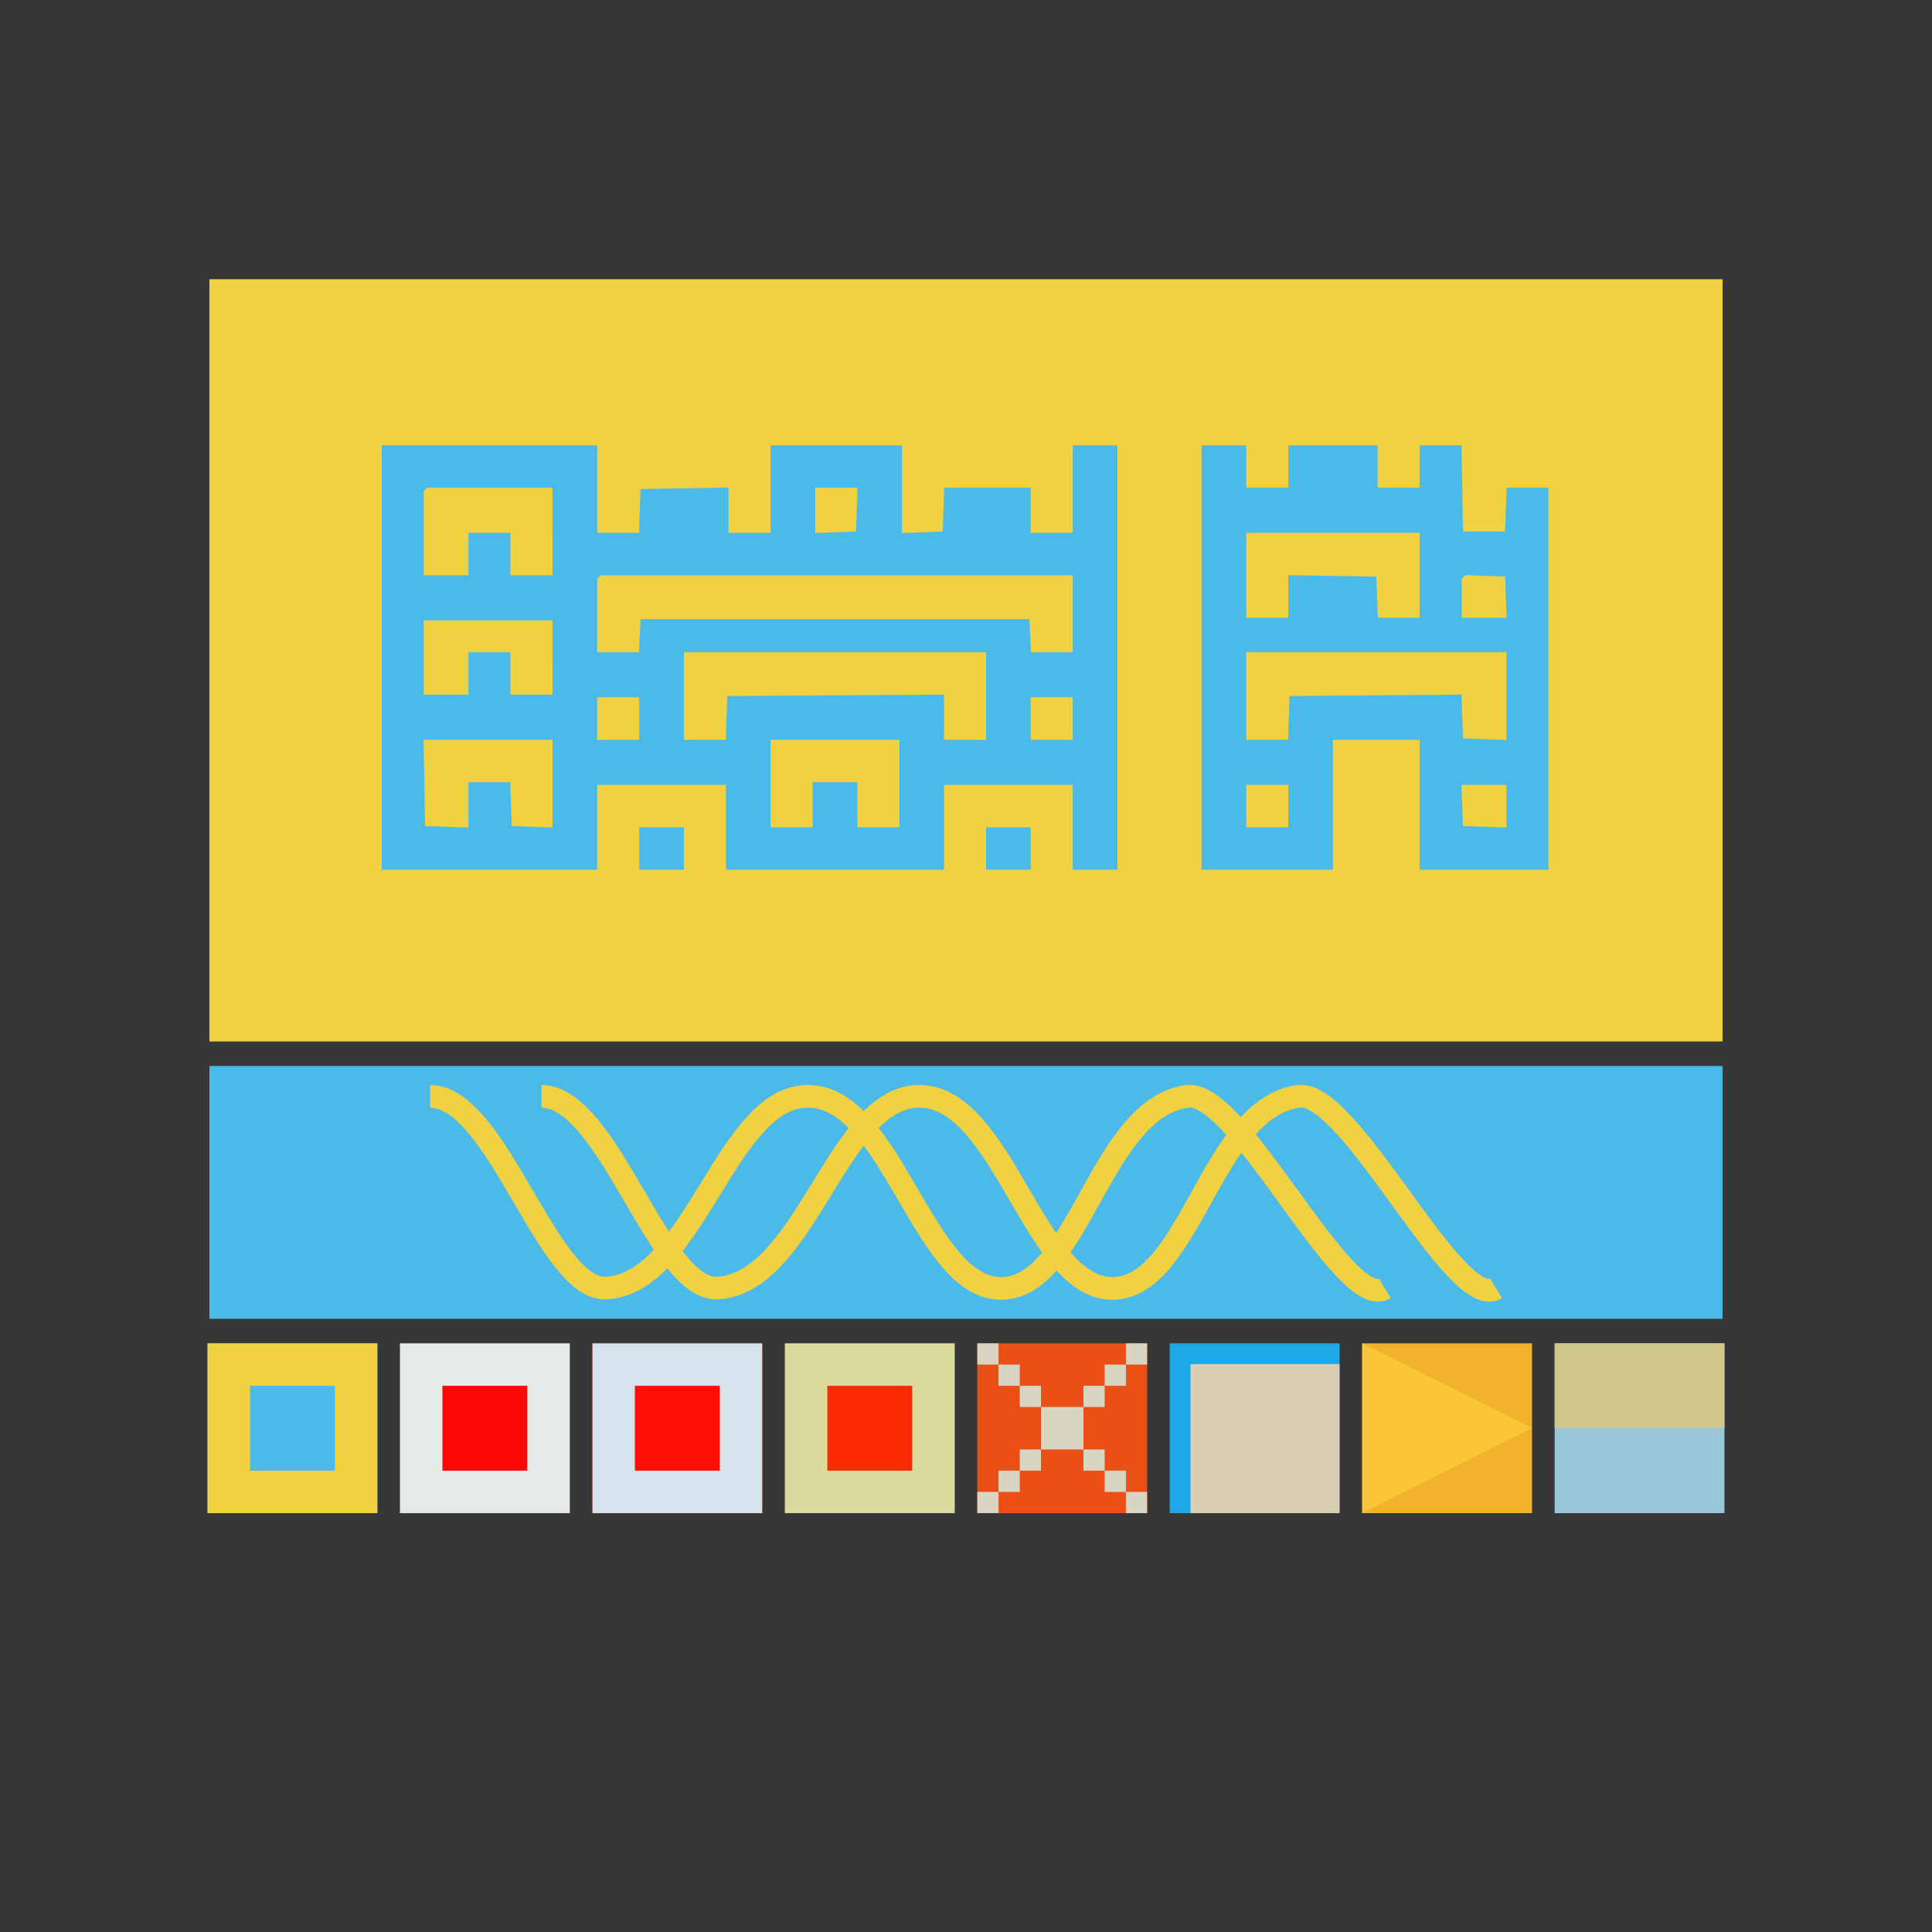 <svg viewBox="0 0 1024 1024" xmlns="http://www.w3.org/2000/svg" width="1024" height="1024"><style>.a{fill:#4cbae9}.b{fill:#f0d141}.c{fill:#fc0706}.d{fill:#e4eae8}.e{fill:#ff0e04}.f{fill:#d6e2ec}.g{fill:#fa2a03}.h{fill:#dadc9e}.i{fill:#ea4f16}.j{fill:#d8d6c3}.k{fill:#1ea8e6}.l{fill:#d8cfb5}.m{fill:#f2b22c}.n{fill:#f9c637}.o{fill:#9bc7db}.p{fill:#cfc78a}.s{stroke:#f0d141;fill:none}</style><path fill="#373737" d="M0 0h1024v1024H0z"/><rect x="111" y="148" width="802" height="404" class="b"/><rect x="111" y="565" width="802" height="134" class="a"/><rect width="90" height="90" class="a" transform="translate(110,712)"/><g><rect x="0" y="0" fill="none"/><path d="M0 45v45h90V0H0zm67.5 0v22.5h-45v-45h45z" class="b" transform="translate(110,712)"/></g><rect width="90" height="90" class="c" transform="translate(212,712)"/><g><rect x="0" y="0" fill="none"/><path d="M0 45v45h90V0H0zm67.5 0v22.5h-45v-45h45z" class="d" transform="translate(212,712)"/></g><rect width="90" height="90" class="e" transform="translate(314,712)"/><g><rect x="0" y="0" fill="none"/><path d="M0 45v45h90V0H0zm67.5 0v22.5h-45v-45h45z" class="f" transform="translate(314,712)"/></g><rect width="90" height="90" class="g" transform="translate(416,712)"/><g><rect x="0" y="0" fill="none"/><path d="M0 45v45h90V0H0zm67.5 0v22.5h-45v-45h45z" class="h" transform="translate(416,712)"/></g><rect width="90" height="90" class="i" transform="translate(518,712)"/><g><rect x="0" y="0" fill="none"/><path d="M0 5.625v5.625h11.25V22.5H22.5v11.25h11.25v22.5H22.5V67.5H11.25v11.25H0V90h11.25V78.75H22.5V67.5h11.25V56.25h22.5V67.5H67.5v11.25h11.25V90H90V78.75H78.75V67.5H67.5V56.25H56.25v-22.5H67.5V22.5h11.25V11.25H90V0H78.75v11.25H67.5V22.5H56.25v11.25h-22.5V22.5H22.5V11.25H11.25V0H0z" class="j" transform="translate(518,712)"/></g><rect width="90" height="90" class="k" transform="translate(620,712)"/><g><rect x="0" y="0" fill="none"/><path d="M11 50.5V90h79V11H11z" class="l" transform="translate(620,712)"/></g><rect width="90" height="90" class="m" transform="translate(722,712)"/><g><rect x="0" y="0" fill="none"/><path d="M90 45 0 90V0z" class="n" transform="translate(722,712)"/></g><rect width="90" height="90" class="o" transform="translate(824,712)"/><g><rect x="0" y="0" fill="none"/><path d="M0 22.5V45h90V0H0z" class="p" transform="translate(824,712)"/></g><path class="a" fill-rule="evenodd" d="M202.317 348.5V461h114.204v-45h68.244v45h115.597v-45h68.244v45h23.676V236h-23.676v46.406h-22.284V258.5h-45.847l-.406 11.602-.403 11.601-10.794.411-10.794.41V236h-69.637v46.406h-22.283v-23.973l-23.329.385-23.328.385-.404 11.602-.405 11.601h-22.171V236H202.317zm434.533 0V461h69.636v-68.906h45.961V461h68.244V258.5H798.52l-.406 11.602-.403 11.601h-22.284l-.383-22.851-.383-22.852h-22.214v22.5h-22.284V236H682.81v22.5h-22.284V236H636.85zm-344.005-66.797v23.203h-22.284v-22.5h-22.284v22.5h-23.676v-44.531l.929-.937.927-.938h66.388zm161.264-11.601-.404 11.601-10.793.411-10.794.41V258.5h22.396zm298.338 34.804v22.5H730.28l-.407-10.898-.406-10.899-23.329-.385-23.328-.385v22.567h-22.284v-45h91.921zm-183.841 20.391v20.391h-22.152l-.413-8.79-.415-8.789H339.501l-.415 8.789-.414 8.79h-22.151v-38.907l.929-.937.928-.938h250.228zm229.511-8.789.407 10.898H774.73v-20.625l.982-.992.982-.991 10.508.406 10.509.405zM292.845 348.5v19.688h-22.284v-22.5h-22.284v22.5h-23.676v-39.376h68.244zm229.801 20.391v23.203h-22.284v-23.937l-57.45.367-57.451.367-.404 11.601-.405 11.602h-22.171v-46.406h160.165zm275.761.056v23.261l-11.49-.41-11.49-.407-.405-11.622-.404-11.619-45.557.369-45.555.372-.404 11.601-.405 11.602h-22.171v-46.406h137.881zm-459.602 11.897v11.25h-22.284v-22.5h22.284zm229.801 0v11.25h-22.284v-22.5h22.284zm-275.761 34.512v23.262l-10.794-.41-10.794-.411-.404-11.602-.405-11.601h-22.171v24.02l-11.49-.409-11.49-.408-.383-22.852-.383-22.851h68.314zm183.84-.059V438.5h-22.283v-23.906h-23.677V438.5h-22.284v-46.406h68.244zM682.81 427.25v11.25h-22.284V416h22.284zm115.597.056v11.308l-11.49-.409-11.49-.408-.407-10.899-.407-10.898h23.794zM338.805 449.75V461h23.676v-22.5h-23.676zm183.841 0V461h23.676v-22.5h-23.676z" clip-rule="evenodd"/><path class="s" stroke-miterlimit="10" stroke-width="12" d="M228 581.089c35.726 0 62.421 103.8 93.53 101.6 47.167-3.2 63.424-102.4 107.179-101.6 44.356.6 60.814 103 102.562 101.8 40.743-1.2 51.782-95.6 97.945-101.8 27.698-3.8 83.094 115 104.77 101.8M287 581.089c35.726 0 62.421 103.8 93.53 101.6 47.167-3.2 63.424-102.4 107.179-101.6 44.356.6 60.814 103 102.562 101.8 40.743-1.2 51.782-95.6 97.945-101.8 27.698-3.8 83.094 115 104.77 101.8"/></svg>